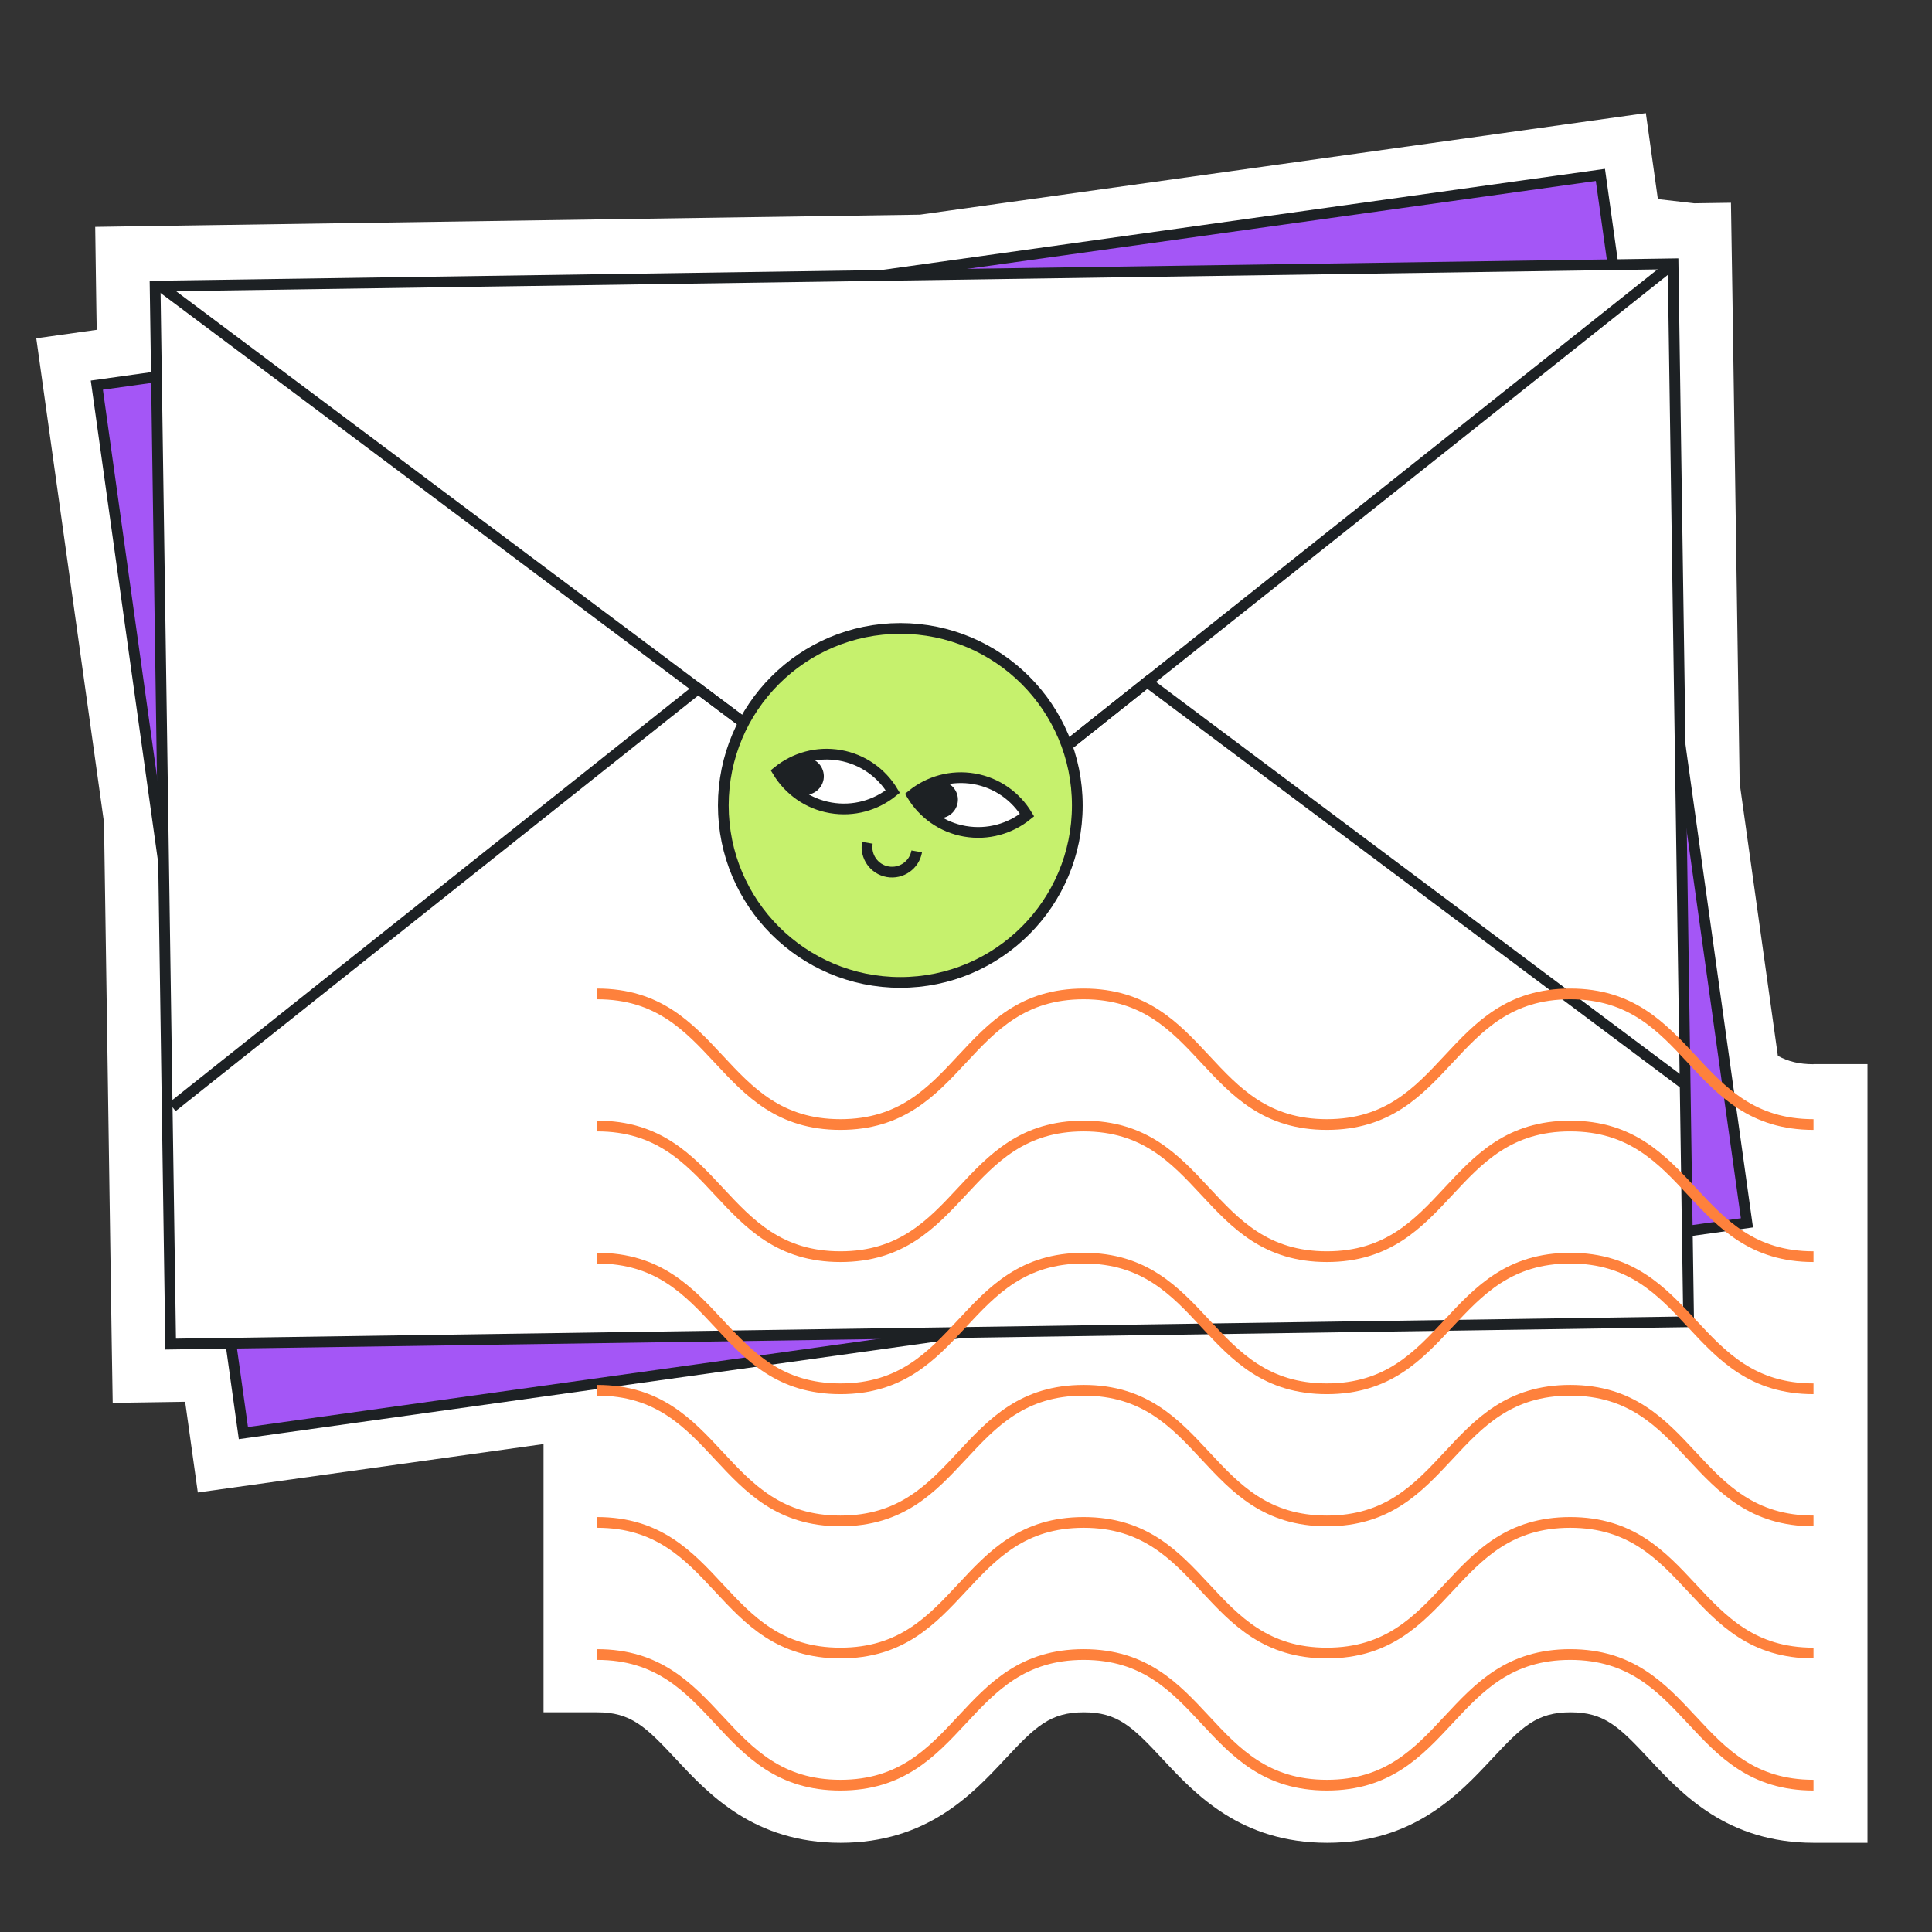 <svg width="180" height="180" viewBox="0 0 180 180" fill="none" xmlns="http://www.w3.org/2000/svg">
<rect x="0" y="0" width="180" height="180" fill="#333333" stroke="none"/>
<path d="M168.96 99.15C167.61 99.15 166.59 98.89 165.64 98.37L162.08 72.96L161.4 27.09L161.34 23.33L161.27 18.89L157.85 18.94L154.46 18.55L153.34 10.54L85.71 20L16.72 21.02L12.77 21.08L8.87 21.14L8.94 26.19L8.98 28.97L9.01 30.73L3.38 31.52L9.69 76.63L10.05 100.77L10.09 103.55L10.41 125.21L10.5 130.7L17.25 130.6L18.43 139.05L50.64 134.54V134.91V136.22V147.22V148.53V159.53H55.64C58.78 159.53 60.15 160.86 62.95 163.86C66.03 167.17 70.25 171.69 78.31 171.69C86.37 171.69 90.59 167.16 93.67 163.86C96.47 160.86 97.84 159.53 100.98 159.53C104.12 159.53 105.49 160.86 108.29 163.86C111.37 167.17 115.59 171.69 123.65 171.69C131.71 171.69 135.93 167.16 139.01 163.86C141.81 160.86 143.18 159.53 146.32 159.53C149.46 159.53 150.83 160.86 153.63 163.86C156.71 167.17 160.93 171.69 168.99 171.69H173.99V166.3V160.69V159.38V148.38V147.07V136.07V134.76V123.76V122.45V111.45V110.14V104.18V99.14H168.96V99.15Z" fill="white"/>
<path d="M149.105 16.295L9.022 35.885L22.676 133.518L162.758 113.929L149.105 16.295Z" fill="#A456F6" stroke="#1D2124" stroke-miterlimit="10"/>
<path d="M155.877 24.578L14.451 26.657L15.9 125.227L157.326 123.148L155.877 24.578Z" fill="white" stroke="#1D2124" stroke-miterlimit="10"/>
<path d="M155.88 24.58L86.2 79.99L14.93 26.65" stroke="#1D2124" stroke-miterlimit="10"/>
<path d="M157 101.05L106.88 63.54L86.2 79.99L65.05 64.16L16.05 103.13" stroke="#1D2124" stroke-miterlimit="10"/>
<path d="M83.88 91.53C92.987 91.53 100.37 84.147 100.37 75.04C100.37 65.933 92.987 58.55 83.88 58.55C74.773 58.55 67.39 65.933 67.39 75.04C67.39 84.147 74.773 91.53 83.88 91.53Z" fill="#C6F16D" stroke="#1D2124" stroke-miterlimit="10"/>
<path fill-rule="evenodd" clip-rule="evenodd" d="M78.25 70.37C76.11 70 74.03 70.61 72.46 71.88C73.5 73.6 75.25 74.89 77.39 75.26C79.53 75.63 81.61 75.02 83.18 73.75C82.15 72.03 80.39 70.74 78.25 70.37Z" fill="white" stroke="#1D2124" stroke-miterlimit="10"/>
<path fill-rule="evenodd" clip-rule="evenodd" d="M90.76 72.56C88.62 72.19 86.54 72.8 84.97 74.07C86.01 75.79 87.76 77.08 89.9 77.45C92.04 77.82 94.12 77.21 95.69 75.94C94.65 74.22 92.9 72.93 90.76 72.56Z" fill="white" stroke="#1D2124" stroke-miterlimit="10"/>
<path fill-rule="evenodd" clip-rule="evenodd" d="M75.32 70.61C74.76 70.51 74.22 70.7 73.83 71.06L72.47 71.87L73.38 72.85C73.57 73.44 74.07 73.91 74.72 74.03C75.66 74.2 76.56 73.56 76.73 72.62C76.89 71.68 76.26 70.78 75.32 70.61Z" fill="#1D2124"/>
<path fill-rule="evenodd" clip-rule="evenodd" d="M87.82 72.8C87.24 72.7 86.68 72.9 86.3 73.28L86.12 73.25L84.97 74.06L85.45 75.02L86 75.35V75.34C86.25 75.78 86.67 76.12 87.21 76.21C88.15 76.38 89.05 75.74 89.22 74.8C89.39 73.87 88.76 72.97 87.82 72.8Z" fill="#1D2124"/>
<path d="M85.41 79.32C85.19 80.59 83.98 81.44 82.71 81.22C81.44 81 80.59 79.79 80.81 78.52" stroke="#1D2124" stroke-miterlimit="10"/>
<path d="M55.64 92.6C66.97 92.6 66.97 104.77 78.3 104.77C89.63 104.77 89.63 92.6 100.96 92.6C112.29 92.6 112.29 104.77 123.62 104.77C134.95 104.77 134.95 92.6 146.29 92.6C157.62 92.6 157.62 104.77 168.96 104.77" stroke="#FE813C" stroke-miterlimit="10"/>
<path d="M55.64 104.91C66.97 104.91 66.97 117.08 78.3 117.08C89.63 117.08 89.63 104.91 100.96 104.91C112.29 104.91 112.29 117.08 123.62 117.08C134.95 117.08 134.95 104.91 146.29 104.91C157.62 104.91 157.62 117.08 168.96 117.08" stroke="#FE813C" stroke-miterlimit="10"/>
<path d="M55.64 117.22C66.97 117.22 66.97 129.39 78.3 129.39C89.63 129.39 89.63 117.22 100.96 117.22C112.29 117.22 112.29 129.39 123.62 129.39C134.95 129.39 134.95 117.22 146.29 117.22C157.62 117.22 157.62 129.39 168.96 129.39" stroke="#FE813C" stroke-miterlimit="10"/>
<path d="M55.64 129.53C66.97 129.53 66.97 141.7 78.3 141.7C89.63 141.7 89.63 129.53 100.96 129.53C112.29 129.53 112.29 141.7 123.62 141.7C134.95 141.7 134.95 129.53 146.29 129.53C157.62 129.53 157.62 141.7 168.96 141.7" stroke="#FE813C" stroke-miterlimit="10"/>
<path d="M55.64 141.84C66.97 141.84 66.97 154.01 78.3 154.01C89.63 154.01 89.63 141.84 100.96 141.84C112.29 141.84 112.29 154.01 123.62 154.01C134.95 154.01 134.95 141.84 146.29 141.84C157.62 141.84 157.62 154.01 168.96 154.01" stroke="#FE813C" stroke-miterlimit="10"/>
<path d="M55.64 154.15C66.97 154.15 66.97 166.32 78.3 166.32C89.63 166.32 89.63 154.15 100.96 154.15C112.29 154.15 112.29 166.32 123.62 166.32C134.95 166.32 134.95 154.15 146.29 154.15C157.62 154.15 157.62 166.32 168.96 166.32" stroke="#FE813C" stroke-miterlimit="10"/>
</svg>
